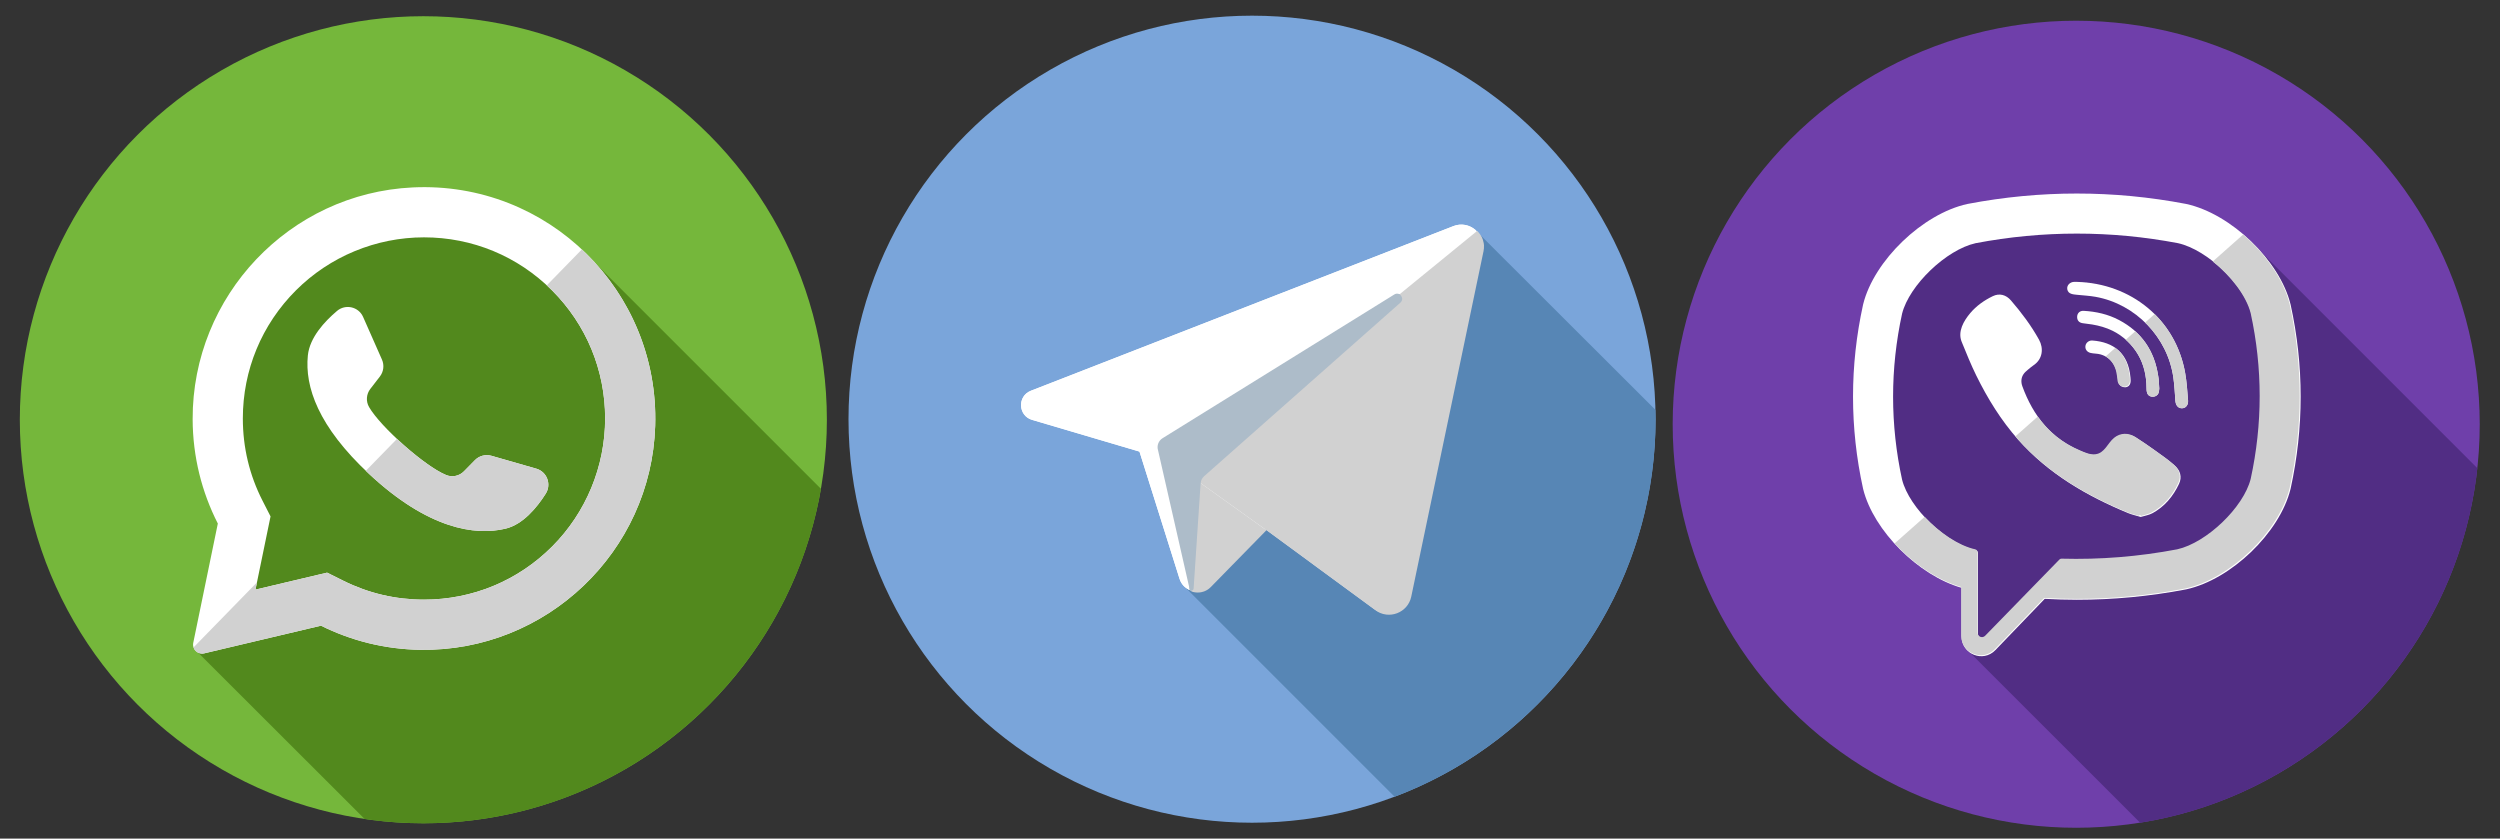 <?xml version="1.0" encoding="UTF-8" standalone="no"?>
<!-- Created with Inkscape (http://www.inkscape.org/) -->

<svg
   xmlns:dc="http://purl.org/dc/elements/1.1/"
   xmlns:cc="http://creativecommons.org/ns#"
   xmlns:rdf="http://www.w3.org/1999/02/22-rdf-syntax-ns#"
   xmlns:svg="http://www.w3.org/2000/svg"
   xmlns="http://www.w3.org/2000/svg"
   xmlns:sodipodi="http://sodipodi.sourceforge.net/DTD/sodipodi-0.dtd"
   xmlns:inkscape="http://www.inkscape.org/namespaces/inkscape"
   width="1586"
   height="532"
   viewBox="0 0 419.629 140.758"
   version="1.1"
   id="svg5170"
   inkscape:version="0.92.1 r15371"
   sodipodi:docname="social_icons_3_1.svg">
  <rect x="0" y="0" width="419.629" height="140.758" fill="#333333" stroke="none"/>
  <defs
     id="defs5164" />
  <sodipodi:namedview
     id="base"
     pagecolor="#ffffff"
     bordercolor="#666666"
     borderopacity="1.0"
     inkscape:pageopacity="0.0"
     inkscape:pageshadow="2"
     inkscape:zoom="0.49497475"
     inkscape:cx="824.63705"
     inkscape:cy="440.3322"
     inkscape:document-units="mm"
     inkscape:current-layer="layer1"
     showgrid="false"
     units="px"
     inkscape:window-width="1920"
     inkscape:window-height="1027"
     inkscape:window-x="-8"
     inkscape:window-y="-8"
     inkscape:window-maximized="1" />
  <g
     inkscape:label="Layer 1"
     inkscape:groupmode="layer"
     id="layer1"
     transform="translate(0,-156.242)">
    <circle
       style="fill:#75b73b;stroke-width:0.265"
       cx="71.06"
       cy="226.696"
       r="67.733"
       id="circle4485" />
    <path
       inkscape:connector-curvature="0"
       style="fill:#52891d;stroke-width:0.265"
       d="m 98.64,199.134 c -3.927,-0.982 -9.703,-4.374 -13.441,-5.734 -14.596,-4.561 -34.209,-0.912 -39.682,15.964 -0.456,0.456 -1.368,0.456 -1.825,0.456 -10.947,12.771 -3.649,28.279 -4.561,42.419 -0.311,4.984 -2.932,9.392 -6.305,13.12 l 28.385,28.355 c 3.216,0.468 6.503,0.715 9.849,0.715 33.453,0 61.238,-24.253 66.74,-56.134 z"
       id="path4487" />
    <g
       id="g4493"
       transform="matrix(0.265,0,0,0.265,3.326,158.963)">
      <path
         inkscape:connector-curvature="0"
         style="fill:#ffffff"
         d="m 248.837,108.447 c -78.029,3.712 -139.604,68.696 -139.369,146.811 0.072,23.792 5.816,46.249 15.95,66.095 l -15.557,75.514 c -0.841,4.086 2.843,7.663 6.901,6.701 l 73.995,-17.53 c 19.011,9.471 40.364,14.939 62.962,15.284 79.753,1.219 146.251,-62.105 148.74,-141.829 2.662,-85.458 -67.868,-155.131 -153.622,-151.046 z m 88.293,227.489 c -21.669,21.669 -50.483,33.604 -81.13,33.604 -17.944,0 -35.126,-4.027 -51.066,-11.966 l -10.302,-5.134 -45.37,10.747 9.549,-46.356 -5.075,-9.943 c -8.276,-16.206 -12.472,-33.728 -12.472,-52.084 0,-30.648 11.935,-59.459 33.604,-81.13 21.476,-21.478 50.759,-33.604 81.134,-33.604 30.644,0 59.458,11.935 81.127,33.604 21.669,21.669 33.604,50.483 33.604,81.127 0.002,30.376 -12.126,59.658 -33.603,81.135 z"
         id="path4489" />
      <path
         inkscape:connector-curvature="0"
         style="fill:#ffffff"
         d="m 327.115,286.582 -28.384,-8.149 c -3.729,-1.069 -7.749,-0.01 -10.468,2.76 l -6.942,7.07 c -2.926,2.984 -7.366,3.941 -11.24,2.374 -13.427,-5.434 -41.672,-30.548 -48.881,-43.106 -2.084,-3.624 -1.739,-8.152 0.817,-11.462 l 6.058,-7.839 c 2.374,-3.07 2.874,-7.197 1.305,-10.747 l -11.941,-27.008 c -2.86,-6.468 -11.126,-8.352 -16.527,-3.784 -7.921,6.701 -17.32,16.88 -18.461,28.16 -2.015,19.887 6.515,44.954 38.762,75.055 37.257,34.778 67.094,39.369 86.523,34.664 11.019,-2.667 19.825,-13.365 25.379,-22.126 3.791,-5.977 0.795,-13.909 -6,-15.862 z"
         id="path4491" />
    </g>
    <g
       id="g4499"
       transform="matrix(0.265,0,0,0.265,3.326,158.963)">
      <path
         inkscape:connector-curvature="0"
         style="fill:#d1d1d1"
         d="m 356.004,147.708 -22.223,22.778 c 1.131,1.045 2.257,2.096 3.351,3.191 21.67,21.669 33.604,50.483 33.604,81.127 0,30.375 -12.128,59.656 -33.604,81.134 -21.669,21.669 -50.483,33.604 -81.13,33.604 -17.944,0 -35.125,-4.027 -51.066,-11.966 l -10.302,-5.134 -45.37,10.747 0.938,-4.553 -40.174,41.172 c 0.886,2.663 3.705,4.475 6.734,3.758 l 73.995,-17.53 c 19.011,9.471 40.364,14.939 62.962,15.284 79.753,1.219 146.253,-62.105 148.74,-141.829 1.375,-44.134 -16.773,-84.056 -46.455,-111.783 z"
         id="path4495" />
      <path
         inkscape:connector-curvature="0"
         style="fill:#d1d1d1"
         d="m 327.115,286.582 -28.384,-8.149 c -3.729,-1.069 -7.749,-0.01 -10.468,2.76 l -6.942,7.07 c -2.926,2.984 -7.366,3.941 -11.24,2.374 -7.756,-3.139 -20.451,-12.845 -31.185,-22.904 l -19.732,20.225 c 0.677,0.648 1.352,1.295 2.05,1.948 37.257,34.778 67.094,39.369 86.523,34.664 11.019,-2.667 19.825,-13.365 25.379,-22.126 3.79,-5.977 0.794,-13.909 -6.001,-15.862 z"
         id="path4497" />
    </g>
    <circle
       style="fill:#7aa5da;stroke-width:0.265"
       cx="210.155"
       cy="226.605"
       r="67.733"
       id="circle5766" />
    <path
       inkscape:connector-curvature="0"
       style="fill:#5786b5;stroke-width:0.265"
       d="m 277.868,225.038 -30.068,-30.018 -48.976,59.698 35.265,35.265 c 25.595,-9.671 43.799,-34.397 43.799,-63.378 0,-0.524 -0.008,-1.046 -0.02,-1.567 z"
       id="path5768" />
    <path
       inkscape:connector-curvature="0"
       style="fill:#ffffff;stroke-width:0.265"
       d="m 243.947,194.199 c 2.7,-1.054 5.492,1.309 4.899,4.146 l -12.11,57.886 c -0.566,2.714 -3.754,3.936 -5.989,2.294 l -18.281,-13.419 -9.318,9.515 c -1.637,1.67 -4.461,0.99 -5.163,-1.236 l -6.723,-21.342 -18.021,-5.323 c -2.367,-0.698 -2.504,-3.991 -0.21,-4.889 z m -8.89,12.844 c 0.789,-0.698 -0.128,-1.929 -1.022,-1.373 l -38.898,24.124 c -0.684,0.424 -0.999,1.259 -0.757,2.03 l 5.305,23.294 c 0.105,0.356 0.616,0.306 0.661,-0.064 l 1.186,-17.752 c 0.045,-0.438 0.255,-0.839 0.584,-1.131 z"
       id="path5770" />
    <path
       inkscape:connector-curvature="0"
       style="fill:#9ec2e5;stroke-width:0.265"
       d="m 234.035,205.67 c 0.894,-0.556 1.811,0.675 1.022,1.373 l -32.941,29.128 c -0.328,0.292 -0.538,0.693 -0.584,1.131 l -1.186,17.752 c -0.045,0.369 -0.556,0.42 -0.661,0.064 l -5.305,-23.294 c -0.242,-0.771 0.073,-1.605 0.757,-2.03 z"
       id="path5772" />
    <path
       inkscape:connector-curvature="0"
       style="fill:#ffffff;stroke-width:0.265"
       d="m 199.877,255.359 c -0.858,-0.306 -1.583,-0.99 -1.893,-1.975 l -6.723,-21.342 -18.021,-5.323 c -2.367,-0.698 -2.504,-3.991 -0.21,-4.889 l 70.917,-27.631 c 1.742,-0.68 3.526,0.064 4.406,1.441 -0.164,-0.251 -0.36,-0.483 -0.579,-0.689 l -48.111,39.276 v 1.72 l -0.265,-0.192 0.265,10.828 v 8.684 c 0.069,0.032 0.141,0.059 0.214,0.082 v 0.009 z"
       id="path5774" />
    <g
       id="g5780"
       transform="matrix(0.265,0,0,0.265,142.421,158.871)">
      <path
         inkscape:connector-curvature="0"
         style="fill:#d1d1d1"
         d="m 402.525,145.518 c 0.052,1.172 -0.034,2.413 -0.293,3.672 l -45.77,218.781 c -2.138,10.257 -14.188,14.877 -22.635,8.671 l -69.094,-50.717 -48.39,-34.616 V 284.81 L 398.181,136.364 c 0.827,0.776 1.569,1.655 2.189,2.603 0.121,0.207 0.241,0.396 0.362,0.586 0.103,0.207 0.224,0.414 0.328,0.603 0.103,0.207 0.207,0.414 0.293,0.621 0.103,0.224 0.19,0.431 0.276,0.655 0.069,0.19 0.155,0.396 0.224,0.621 0.224,0.672 0.396,1.362 0.517,2.086 0.069,0.448 0.121,0.897 0.155,1.379 z"
         id="path5776" />
      <path
         inkscape:connector-curvature="0"
         style="fill:#d1d1d1"
         d="m 264.733,325.925 -35.219,35.961 c -0.293,0.293 -0.603,0.586 -0.914,0.845 -0.31,0.259 -0.621,0.483 -0.948,0.707 -0.017,0.017 -0.017,0.017 -0.017,0.017 -0.655,0.431 -1.327,0.793 -2.034,1.086 -0.362,0.138 -0.707,0.276 -1.069,0.362 -1.5,0.448 -3.034,0.569 -4.551,0.414 -0.396,-0.034 -0.793,-0.103 -1.172,-0.172 -0.052,0 -0.103,-0.017 -0.155,-0.034 -0.379,-0.103 -0.759,-0.207 -1.138,-0.328 -0.121,-0.034 -0.241,-0.069 -0.362,-0.138 l -0.81,-33.133 V 291.31 Z"
         id="path5778" />
    </g>
    <g
       id="g5790"
       transform="matrix(0.265,0,0,0.265,142.421,158.871)">
      <path
         inkscape:connector-curvature="0"
         style="fill:#dadde0"
         d="m 228.6,362.73 c -0.31,0.259 -0.621,0.5 -0.948,0.724 v -0.017 c 0.328,-0.224 0.638,-0.448 0.948,-0.707 z"
         id="path5782" />
      <path
         inkscape:connector-curvature="0"
         style="fill:#dadde0"
         d="m 227.652,363.437 v 0.017 c 0,0 0,-0.017 -0.017,0 0,0 0,0 0.017,-0.017 z"
         id="path5784" />
      <path
         inkscape:connector-curvature="0"
         style="fill:#dadde0"
         d="m 225.601,364.541 c 0.707,-0.293 1.379,-0.655 2.034,-1.086 -0.655,0.43 -1.345,0.792 -2.034,1.086 z"
         id="path5786" />
      <path
         inkscape:connector-curvature="0"
         style="fill:#dadde0"
         d="m 219.981,365.316 c 1.517,0.155 3.051,0.034 4.551,-0.414 -1.086,0.345 -2.207,0.5 -3.327,0.5 -0.345,0 -0.69,-0.017 -1.017,-0.052 -0.069,10e-4 -0.138,10e-4 -0.207,-0.034 z"
         id="path5788" />
    </g>
    <g
       id="g5796"
       transform="matrix(0.265,0,0,0.265,142.421,158.871)">
      <path
         inkscape:connector-curvature="0"
         style="fill:#ffffff"
         d="m 221.205,365.402 c -0.345,0 -0.69,-0.017 -1.017,-0.052 0.327,0.035 0.672,0.052 1.017,0.052 z"
         id="path5792" />
      <path
         inkscape:connector-curvature="0"
         style="fill:#ffffff"
         d="m 219.981,365.316 c 0.069,0.034 0.138,0.034 0.207,0.034 -0.362,-0.017 -0.69,-0.069 -1.034,-0.138 0.275,0.053 0.551,0.087 0.827,0.104 z"
         id="path5794" />
    </g>
    <g
       id="g5802"
       transform="matrix(0.265,0,0,0.265,142.421,158.871)">
      <path
         inkscape:connector-curvature="0"
         style="fill:#dadde0"
         d="m 219.981,365.316 c -0.276,-0.017 -0.552,-0.052 -0.827,-0.103 -0.121,-0.017 -0.241,-0.034 -0.345,-0.069 0.379,0.069 0.775,0.138 1.172,0.172 z"
         id="path5798" />
      <path
         inkscape:connector-curvature="0"
         style="fill:#dadde0"
         d="m 217.516,364.782 c 0.379,0.121 0.759,0.224 1.138,0.328 -0.155,-0.034 -0.31,-0.069 -0.465,-0.103 -0.069,-0.017 -0.138,-0.034 -0.19,-0.069 -0.156,-0.035 -0.328,-0.087 -0.483,-0.156 z"
         id="path5800" />
    </g>
    <g
       id="g5808"
       transform="matrix(0.265,0,0,0.265,142.421,158.871)">
      <path
         inkscape:connector-curvature="0"
         style="fill:#ffffff"
         d="m 218.188,365.006 c 0.155,0.034 0.31,0.069 0.465,0.103 -0.155,-0.017 -0.31,-0.051 -0.465,-0.103 z"
         id="path5804" />
      <path
         inkscape:connector-curvature="0"
         style="fill:#ffffff"
         d="m 217.516,364.782 c 0.155,0.069 0.328,0.121 0.483,0.155 -0.259,-0.052 -0.517,-0.138 -0.776,-0.241 0.103,0.034 0.189,0.069 0.293,0.086 z"
         id="path5806" />
    </g>
    <path
       inkscape:connector-curvature="0"
       style="fill:#dadde0;stroke-width:0.265"
       d="m 199.973,255.387 c -0.027,-0.005 -0.05,-0.014 -0.077,-0.023 -0.004,0.005 -0.014,0 -0.018,-0.004 v -0.009 c 0.032,0.018 0.064,0.027 0.096,0.036 z"
       id="path5810" />
    <path
       inkscape:connector-curvature="0"
       style="fill:#d1d1d1;stroke-width:0.265"
       d="m 199.662,246.584 0.214,8.766 c -0.073,-0.023 -0.146,-0.05 -0.214,-0.082 z"
       id="path5812" />
    <polygon
       style="fill:#dadde0"
       points="215.343,290.585 216.343,291.309 216.343,331.511 "
       id="polygon5814"
       transform="matrix(0.265,0,0,0.265,142.421,158.871)" />
    <path
       inkscape:connector-curvature="0"
       style="fill:#adbcc9;stroke-width:0.265"
       d="m 235.057,207.043 -32.941,29.128 c -0.328,0.292 -0.538,0.693 -0.584,1.131 l -1.184,17.754 c -0.045,0.369 -0.556,0.42 -0.666,0.064 l -5.302,-23.295 c -0.242,-0.771 0.073,-1.605 0.757,-2.03 l 38.898,-24.124 c 0.894,-0.557 1.811,0.675 1.022,1.373 z"
       id="path5816" />
    <circle
       style="fill:#6f3faa;stroke-width:0.265"
       cx="348.494"
       cy="227.452"
       r="67.733"
       id="circle4538" />
    <path
       inkscape:connector-curvature="0"
       style="fill:#512d84;stroke-width:0.265"
       d="m 377.879,196.878 c -16.487,-3.982 -33.003,-8.64 -49.91,-2.722 -10.947,4.105 -10.947,15.964 -10.491,25.999 0,2.737 -3.193,6.386 -1.825,9.578 2.737,9.122 5.017,18.245 14.596,22.806 1.368,0.912 0,2.737 0.912,4.105 -0.456,0 -1.368,0.456 -1.368,0.912 0,2.186 0.981,5.53 0.329,7.686 l 29.106,29.094 c 29.922,-4.765 53.308,-29.122 56.598,-59.51 z"
       id="path4540" />
    <g
       id="g4552"
       transform="matrix(0.265,0,0,0.265,280.761,159.719)">
      <path
         inkscape:connector-curvature="0"
         style="fill:#ffffff"
         d="m 391.427,179.924 -0.084,-0.338 c -6.84,-27.653 -37.678,-57.325 -65.998,-63.498 l -0.319,-0.066 c -45.806,-8.738 -92.251,-8.738 -138.047,0 l -0.329,0.066 c -28.31,6.173 -59.149,35.847 -65.998,63.498 l -0.076,0.338 c -8.456,38.617 -8.456,77.781 0,116.398 l 0.076,0.338 c 6.558,26.472 35.099,54.782 62.362,62.567 v 30.868 c 0,11.173 13.615,16.66 21.357,8.597 l 31.275,-32.509 c 6.784,0.379 13.571,0.591 20.356,0.591 23.057,0 46.125,-2.181 69.023,-6.549 l 0.319,-0.066 c 28.32,-6.173 59.158,-35.847 65.998,-63.498 l 0.084,-0.338 c 8.456,-38.618 8.456,-77.78 0.001,-116.399 z m -24.751,110.799 c -4.567,18.041 -27.981,40.469 -46.585,44.613 -24.355,4.632 -48.904,6.611 -73.428,5.932 -0.488,-0.014 -0.957,0.176 -1.296,0.526 -3.481,3.572 -22.835,23.442 -22.835,23.442 l -24.288,24.928 c -1.776,1.852 -4.896,0.591 -4.896,-1.964 v -51.136 c 0,-0.845 -0.603,-1.562 -1.433,-1.726 -0.005,-0.002 -0.009,-0.002 -0.014,-0.003 -18.604,-4.144 -42.01,-26.572 -46.585,-44.613 -7.611,-34.906 -7.611,-70.292 0,-105.198 4.575,-18.041 27.981,-40.469 46.585,-44.613 42.536,-8.09 85.664,-8.09 128.191,0 18.613,4.144 42.018,26.572 46.585,44.613 7.619,34.907 7.619,70.293 -0.001,105.199 z"
         id="path4542" />
      <path
         inkscape:connector-curvature="0"
         style="fill:#ffffff"
         d="m 296.47,314.327 c -2.86,-0.869 -5.585,-1.452 -8.118,-2.501 -26.231,-10.883 -50.371,-24.923 -69.492,-46.444 -10.874,-12.238 -19.385,-26.055 -26.579,-40.677 -3.412,-6.934 -6.287,-14.139 -9.218,-21.299 -2.672,-6.528 1.264,-13.272 5.408,-18.192 3.889,-4.617 8.894,-8.149 14.314,-10.754 4.23,-2.032 8.402,-0.86 11.492,2.725 6.678,7.752 12.814,15.9 17.78,24.886 3.055,5.527 2.217,12.283 -3.32,16.044 -1.346,0.914 -2.572,1.988 -3.825,3.02 -1.1,0.905 -2.134,1.819 -2.888,3.044 -1.377,2.241 -1.443,4.886 -0.557,7.323 6.827,18.761 18.334,33.351 37.219,41.21 3.022,1.257 6.056,2.72 9.538,2.315 5.83,-0.681 7.718,-7.077 11.804,-10.418 3.993,-3.265 9.097,-3.308 13.398,-0.586 4.303,2.724 8.473,5.646 12.619,8.601 4.07,2.9 8.121,5.735 11.874,9.042 3.61,3.179 4.853,7.349 2.82,11.662 -3.72,7.901 -9.135,14.472 -16.944,18.668 -2.205,1.182 -4.839,1.565 -7.325,2.331 -2.86,-0.869 2.486,-0.766 0,0 z"
         id="path4544" />
      <path
         inkscape:connector-curvature="0"
         style="fill:#ffffff"
         d="m 256.071,165.426 c 34.309,0.962 62.49,23.731 68.529,57.651 1.029,5.78 1.395,11.688 1.853,17.555 0.193,2.467 -1.205,4.811 -3.867,4.844 -2.75,0.033 -3.987,-2.269 -4.167,-4.734 -0.353,-4.882 -0.598,-9.787 -1.271,-14.627 -3.551,-25.559 -23.931,-46.704 -49.371,-51.241 -3.829,-0.683 -7.745,-0.862 -11.624,-1.269 -2.451,-0.257 -5.661,-0.405 -6.204,-3.453 -0.455,-2.555 1.701,-4.589 4.134,-4.72 0.659,-0.039 1.324,-0.008 1.988,-0.006 34.311,0.962 -0.664,-0.002 0,0 z"
         id="path4546" />
      <path
         inkscape:connector-curvature="0"
         style="fill:#ffffff"
         d="m 308.212,233.019 c -0.057,0.429 -0.086,1.436 -0.338,2.384 -0.91,3.444 -6.134,3.875 -7.335,0.4 -0.357,-1.031 -0.41,-2.205 -0.412,-3.315 -0.012,-7.266 -1.591,-14.526 -5.256,-20.849 -3.767,-6.499 -9.523,-11.96 -16.272,-15.267 -4.082,-1.998 -8.495,-3.241 -12.969,-3.98 -1.955,-0.324 -3.931,-0.519 -5.896,-0.793 -2.381,-0.331 -3.653,-1.848 -3.539,-4.194 0.105,-2.198 1.712,-3.781 4.108,-3.644 7.873,0.446 15.479,2.15 22.48,5.856 14.234,7.539 22.366,19.437 24.74,35.326 0.107,0.721 0.279,1.433 0.334,2.155 0.134,1.782 0.219,3.567 0.355,5.921 -0.057,0.427 -0.136,-2.354 0,0 z"
         id="path4548" />
      <path
         inkscape:connector-curvature="0"
         style="fill:#ffffff"
         d="m 286.872,232.188 c -2.87,0.052 -4.406,-1.538 -4.703,-4.168 -0.205,-1.834 -0.369,-3.694 -0.807,-5.48 -0.862,-3.517 -2.731,-6.775 -5.689,-8.93 -1.396,-1.017 -2.979,-1.758 -4.636,-2.238 -2.105,-0.609 -4.293,-0.441 -6.392,-0.955 -2.281,-0.559 -3.543,-2.407 -3.184,-4.546 0.326,-1.948 2.22,-3.468 4.349,-3.313 13.302,0.96 22.809,7.837 24.166,23.497 0.097,1.105 0.209,2.272 -0.036,3.331 -0.422,1.807 -1.762,2.714 -3.068,2.802 -2.871,0.051 1.306,-0.088 0,0 z"
         id="path4550" />
    </g>
    <path
       inkscape:connector-curvature="0"
       style="fill:#d1d1d1;stroke-width:0.265"
       d="m 384.326,207.324 -0.022,-0.089 c -1.014,-4.101 -4.025,-8.37 -7.794,-11.618 l -5.096,4.516 c 3.03,2.414 5.626,5.759 6.364,8.673 2.016,9.236 2.016,18.598 0,27.834 -1.208,4.773 -7.404,10.707 -12.326,11.804 -6.444,1.226 -12.939,1.749 -19.428,1.57 -0.129,-0.004 -0.253,0.047 -0.343,0.139 -0.921,0.945 -6.042,6.202 -6.042,6.202 l -6.426,6.596 c -0.47,0.49 -1.295,0.157 -1.295,-0.52 v -13.53 c 0,-0.224 -0.16,-0.413 -0.379,-0.457 -10e-4,0 -0.002,-5.3e-4 -0.004,-5.3e-4 -2.797,-0.623 -6.004,-2.809 -8.474,-5.456 l -5.035,4.462 c 3.145,3.421 7.2,6.186 11.157,7.316 v 8.167 c 0,2.956 3.602,4.408 5.651,2.275 l 8.275,-8.601 c 1.795,0.1 3.59,0.156 5.386,0.156 6.101,0 12.204,-0.577 18.262,-1.733 l 0.084,-0.017 c 7.493,-1.633 15.652,-9.484 17.462,-16.801 l 0.022,-0.089 c 2.238,-10.218 2.238,-20.58 5.3e-4,-30.798 z"
       id="path4554" />
    <path
       inkscape:connector-curvature="0"
       style="fill:#ffffff;stroke-width:0.265"
       d="m 359.202,242.885 c 0.658,-0.203 -0.757,-0.23 0,0 z"
       id="path4556" />
    <path
       inkscape:connector-curvature="0"
       style="fill:#d1d1d1;stroke-width:0.265"
       d="m 364.877,234.243 c -0.993,-0.874 -2.065,-1.625 -3.142,-2.392 -1.097,-0.782 -2.2,-1.555 -3.339,-2.276 -1.138,-0.72 -2.488,-0.709 -3.545,0.155 -1.081,0.884 -1.58,2.576 -3.123,2.756 -0.921,0.107 -1.724,-0.28 -2.524,-0.613 -3.074,-1.279 -5.407,-3.235 -7.17,-5.704 l -3.747,3.321 c 0.127,0.147 0.249,0.299 0.378,0.444 5.059,5.694 11.447,9.409 18.386,12.288 0.67,0.278 1.391,0.432 2.148,0.662 -0.757,-0.23 0.658,-0.202 0,0 0.658,-0.202 1.355,-0.304 1.939,-0.617 2.067,-1.11 3.499,-2.849 4.483,-4.939 0.538,-1.141 0.209,-2.244 -0.746,-3.085 z"
       id="path4558" />
    <g
       id="g4564"
       transform="matrix(0.265,0,0,0.265,280.761,159.719)">
      <path
         inkscape:connector-curvature="0"
         style="fill:#ffffff"
         d="m 256.159,165.431 c -0.029,0 -0.057,-0.003 -0.086,-0.003 -0.028,-0.002 0.008,0 0.086,0.003 z"
         id="path4560" />
      <path
         inkscape:connector-curvature="0"
         style="fill:#ffffff"
         d="m 256.072,165.426 c 0.029,0 0.057,0.003 0.086,0.003 1.904,0.068 32.872,0.921 -0.086,-0.003 z"
         id="path4562" />
    </g>
    <g
       id="g4570"
       transform="matrix(0.265,0,0,0.265,280.761,159.719)">
      <path
         inkscape:connector-curvature="0"
         style="fill:#d1d1d1"
         d="m 305.285,185.837 -6.037,5.351 c 9.487,9.23 16.029,21.463 17.899,34.925 0.672,4.842 0.919,9.745 1.272,14.627 0.179,2.467 1.415,4.768 4.167,4.736 2.663,-0.033 4.06,-2.376 3.867,-4.844 -0.459,-5.866 -0.824,-11.776 -1.853,-17.555 -2.643,-14.848 -9.53,-27.559 -19.315,-37.24 z"
         id="path4566" />
      <path
         inkscape:connector-curvature="0"
         style="fill:#d1d1d1"
         d="m 307.521,224.939 c -1.729,-11.578 -6.532,-21.026 -14.51,-28.224 l -6.02,5.335 c 3.113,2.763 5.806,6.008 7.88,9.587 3.665,6.323 5.244,13.583 5.256,20.849 0.002,1.11 0.055,2.284 0.412,3.317 1.203,3.477 6.425,3.046 7.335,-0.4 0.252,-0.95 0.281,-1.957 0.338,-2.384 -0.057,0.429 -0.138,-2.353 0,0 -0.138,-2.353 -0.222,-4.139 -0.357,-5.923 -0.053,-0.725 -0.226,-1.437 -0.334,-2.157 z"
         id="path4568" />
    </g>
    <g
       id="g4580"
       transform="matrix(0.265,0,0,0.265,280.761,159.719)">
      <path
         inkscape:connector-curvature="0"
         style="fill:#ffffff"
         d="m 308.212,233.019 c -0.136,-2.354 -0.057,0.427 0,0 z"
         id="path4572" />
      <path
         inkscape:connector-curvature="0"
         style="fill:#ffffff"
         d="m 286.872,232.188 c 0.045,-0.003 0.088,-0.026 0.131,-0.031 -0.121,0 -0.307,0.003 -0.498,0.01 0.124,0.003 0.237,0.022 0.367,0.021 z"
         id="path4574" />
      <path
         inkscape:connector-curvature="0"
         style="fill:#ffffff"
         d="m 286.872,232.188 c -0.129,0.002 -0.243,-0.017 -0.367,-0.021 -0.621,0.017 -1.262,0.05 0.367,0.021 z"
         id="path4576" />
      <path
         inkscape:connector-curvature="0"
         style="fill:#ffffff"
         d="m 287.003,232.157 c -0.045,0.005 -0.088,0.028 -0.131,0.031 0.336,-0.023 0.307,-0.031 0.131,-0.031 z"
         id="path4578" />
    </g>
    <path
       inkscape:connector-curvature="0"
       style="fill:#d1d1d1;stroke-width:0.265"
       d="m 355.059,214.627 -1.621,1.437 c 0.089,0.054 0.177,0.111 0.262,0.173 0.783,0.57 1.277,1.432 1.505,2.363 0.116,0.473 0.159,0.964 0.214,1.45 0.075,0.665 0.452,1.074 1.147,1.097 0.051,-10e-4 0.1,-0.002 0.132,-0.003 0.334,-0.037 0.67,-0.271 0.777,-0.734 0.065,-0.28 0.035,-0.589 0.01,-0.881 -0.202,-2.316 -1.077,-3.906 -2.425,-4.902 z"
       id="path4582" />
  </g>
</svg>
